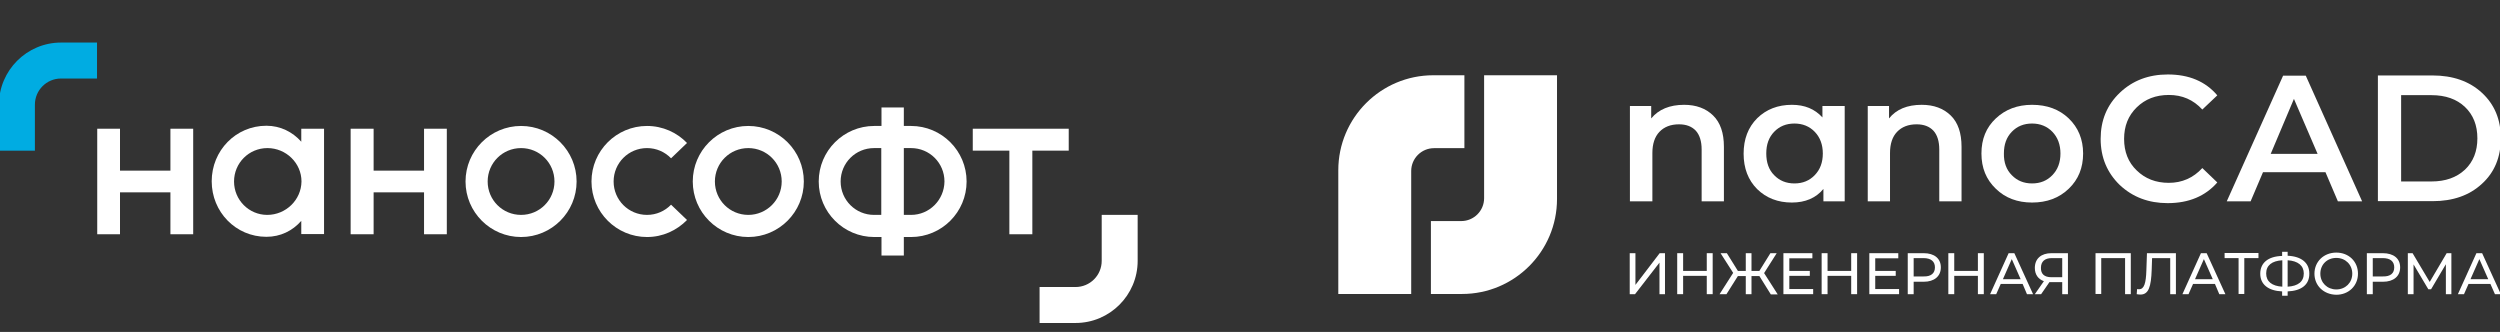 <?xml version="1.0" encoding="UTF-8"?> <svg xmlns="http://www.w3.org/2000/svg" width="1175" height="156" viewBox="0 0 1175 156" fill="none"><rect x="0" y="0" width="1175" height="156" fill="#333333" stroke="none"/><g clip-path="url(#clip0_4978_35)"><path d="M244.9 59.2C230.5 59.2 218.8 70.9 218.8 85.3C218.8 99.7 230.5 111.4 244.9 111.4C259.3 111.4 271 99.7 271 85.3C271 70.9 259.3 59.2 244.9 59.2ZM244.9 101C236.2 101 229.2 94 229.2 85.3C229.2 76.6 236.2 69.6 244.9 69.6C253.6 69.6 260.6 76.6 260.6 85.3C260.6 94 253.6 101 244.9 101Z" fill="white"></path><path d="M351.7 59.2C337.3 59.2 325.6 70.9 325.6 85.3C325.6 99.7 337.3 111.4 351.7 111.4C366.1 111.4 377.8 99.7 377.8 85.3C377.8 70.9 366.1 59.2 351.7 59.2ZM351.7 101C343 101 336 94 336 85.3C336 76.6 343 69.6 351.7 69.6C360.4 69.6 367.4 76.6 367.4 85.3C367.4 94 360.3 101 351.7 101Z" fill="white"></path><path d="M428.2 59.2H424.8V50.5H414.3V59.2H410.9C396.5 59.2 384.8 70.9 384.8 85.3C384.8 99.7 396.5 111.4 410.9 111.4H414.3V120.1H424.8V111.4H428.2C442.6 111.4 454.3 99.7 454.3 85.3C454.3 70.9 442.6 59.2 428.2 59.2ZM410.8 101C402.1 101 395.1 94 395.1 85.3C395.1 76.6 402.1 69.6 410.8 69.6H414.2V101H410.8ZM428.2 101H424.8V69.6H428.2C436.9 69.6 443.9 76.6 443.9 85.3C443.8 94 436.8 101 428.2 101Z" fill="white"></path><path d="M141.6 66.6C137.5 62 131.8 59.1 125.2 59.1C110.8 59.1 99.5 70.8 99.5 85.2C99.5 99.6 110.8 111.3 125.2 111.3C131.8 111.3 137.5 108.5 141.6 103.8V110H152.3V60.5H141.6V66.6ZM125.6 101C117 101 110 94 110 85.3C110 76.6 117 69.6 125.7 69.6C134.4 69.6 141.7 76.6 141.7 85.3C141.6 94 134.3 101 125.6 101Z" fill="white"></path><path d="M457.2 60.5V70.8H474.4V110.1H485.2V70.8H502.3V60.5H457.2Z" fill="white"></path><path d="M80.1 80.2H56.4V60.5H45.7V110.1H56.4V90.4H80.1V110.1H90.8V60.5H80.1V80.2Z" fill="white"></path><path d="M199.3 80.2H175.6V60.5H164.8V110.1H175.6V90.4H199.3V110.1H210V60.5H199.3V80.2Z" fill="white"></path><path d="M304.1 69.6C308.5 69.6 312.5 71.4 315.4 74.4L322.9 67.2C318.2 62.3 311.5 59.2 304.1 59.2C289.7 59.2 278 70.9 278 85.3C278 99.7 289.7 111.4 304.1 111.4C311.5 111.4 318.1 108.3 322.9 103.4L315.4 96.2C312.5 99.2 308.5 101 304.1 101C295.4 101 288.4 94 288.4 85.3C288.4 76.6 295.4 69.6 304.1 69.6Z" fill="white"></path><path d="M28.7 20H45.6V36.9H28.7C21.9 36.9 16.4 42.4 16.4 49.2V70.8H-0.5V49.2C-0.5 33.1 12.6 20 28.7 20Z" fill="#00ACE2"></path><path d="M505.5 151.8H488.6V134.9H505.5C512.3 134.9 517.8 129.4 517.8 122.6V101H534.7V122.6C534.7 138.7 521.6 151.8 505.5 151.8Z" fill="white"></path><path d="M791.53 49.262C797.179 49.262 801.717 50.929 805.143 54.263C808.57 57.596 810.237 62.505 810.237 68.987V94.64H799.772V70.284C799.772 66.394 798.846 63.431 796.993 61.394C795.141 59.449 792.548 58.43 789.122 58.43C785.232 58.43 782.176 59.634 779.953 61.949C777.731 64.264 776.619 67.598 776.619 71.951V94.64H766.062V49.817H776.064V55.652C779.583 51.392 784.769 49.262 791.53 49.262Z" fill="white"></path><path d="M856.541 49.817H867.006V94.64H857.004V88.806C853.485 93.066 848.484 95.196 842.187 95.196C835.612 95.196 830.148 93.066 825.888 88.898C821.628 84.638 819.498 79.082 819.498 72.229C819.498 65.376 821.628 59.819 825.888 55.559C830.148 51.392 835.612 49.262 842.187 49.262C848.206 49.262 852.929 51.206 856.541 55.189V49.817ZM833.852 82.323C836.352 84.916 839.501 86.213 843.391 86.213C847.28 86.213 850.429 84.916 852.929 82.323C855.43 79.73 856.726 76.396 856.726 72.136C856.726 67.969 855.43 64.542 852.929 61.949C850.429 59.356 847.188 58.06 843.391 58.06C839.501 58.06 836.352 59.356 833.852 61.949C831.352 64.542 830.148 67.876 830.148 72.136C830.148 76.396 831.352 79.823 833.852 82.323Z" fill="white"></path><path d="M903.216 49.262C908.865 49.262 913.403 50.929 916.83 54.263C920.256 57.596 921.923 62.505 921.923 68.987V94.64H911.458V70.284C911.458 66.394 910.532 63.431 908.68 61.394C906.828 59.449 904.235 58.43 900.808 58.43C896.919 58.43 893.863 59.634 891.64 61.949C889.417 64.264 888.306 67.598 888.306 71.951V94.64H877.841V49.817H887.843V55.652C891.27 51.392 896.363 49.262 903.216 49.262Z" fill="white"></path><path d="M955.077 95.196C948.224 95.196 942.482 93.066 938.037 88.713C933.499 84.361 931.276 78.897 931.276 72.136C931.276 65.376 933.499 59.912 938.037 55.652C942.575 51.392 948.224 49.262 955.077 49.262C962.115 49.262 967.857 51.392 972.302 55.652C976.747 59.912 979.063 65.468 979.063 72.136C979.063 78.897 976.84 84.361 972.302 88.713C967.764 93.066 962.023 95.196 955.077 95.196ZM945.538 82.323C948.039 84.916 951.187 86.213 955.077 86.213C958.967 86.213 962.115 84.916 964.616 82.323C967.116 79.73 968.413 76.396 968.413 72.136C968.413 67.969 967.116 64.542 964.616 61.949C962.115 59.356 958.874 58.06 955.077 58.06C951.187 58.06 948.039 59.356 945.538 61.949C943.038 64.542 941.834 67.876 941.834 72.136C941.741 76.396 943.038 79.823 945.538 82.323Z" fill="white"></path><path d="M1018.79 95.474C1009.81 95.474 1002.31 92.603 996.288 86.954C990.361 81.212 987.305 73.989 987.305 65.283C987.305 56.578 990.268 49.354 996.288 43.613C1002.31 37.871 1009.81 35 1018.88 35C1028.79 35 1036.57 38.241 1042.13 44.817L1035.09 51.484C1030.83 46.854 1025.64 44.631 1019.35 44.631C1013.24 44.631 1008.23 46.576 1004.25 50.466C1000.27 54.355 998.325 59.264 998.325 65.283C998.325 71.303 1000.27 76.304 1004.25 80.101C1008.23 83.99 1013.24 85.935 1019.35 85.935C1025.55 85.935 1030.83 83.62 1035.09 78.989L1042.13 85.75C1036.57 92.14 1028.79 95.474 1018.79 95.474Z" fill="white"></path><path d="M1098.81 94.64L1092.97 80.934H1063.61L1057.78 94.64H1046.57L1073.06 35.556H1083.71L1110.2 94.64H1098.81ZM1067.23 72.322H1089.27L1078.15 46.483L1067.23 72.322Z" fill="white"></path><path d="M1117.61 94.64V35.463H1143.26C1152.8 35.463 1160.58 38.149 1166.5 43.612C1172.43 49.076 1175.39 56.207 1175.39 65.005C1175.39 73.803 1172.43 81.027 1166.5 86.398C1160.58 91.862 1152.89 94.548 1143.26 94.548H1117.61V94.64ZM1128.53 85.287H1142.8C1149.37 85.287 1154.56 83.434 1158.54 79.73C1162.43 76.026 1164.37 71.117 1164.37 65.005C1164.37 58.893 1162.43 53.985 1158.54 50.28C1154.65 46.576 1149.37 44.724 1142.8 44.724H1128.53V85.287Z" fill="white"></path><path fill-rule="evenodd" clip-rule="evenodd" d="M697.531 35.371V93.159C697.531 99.086 692.715 103.901 686.788 103.901H672.526V138.167H687.159C711.793 138.167 731.796 118.163 731.796 93.529V35.371H697.531Z" fill="white"></path><path fill-rule="evenodd" clip-rule="evenodd" d="M663.265 138.167V80.379C663.265 74.452 668.081 69.636 674.008 69.636H688.27V35.371H673.638C649.004 35.371 629 55.374 629 80.008V138.167H663.265Z" fill="white"></path><path d="M765.969 118.997H768.654V133.907L780.045 118.997H782.546V138.259H779.953V123.442L768.469 138.259H765.969V118.997Z" fill="white"></path><path d="M804.957 118.997V138.259H802.179V129.647H791.066V138.259H788.288V118.997H791.066V127.331H802.179V118.997H804.957Z" fill="white"></path><path d="M826.905 129.739H823.201V138.259H820.515V129.739H816.811L811.44 138.259H808.198L814.588 128.257L808.661 118.997H811.625L816.811 127.331H820.515V118.997H823.201V127.331H826.905L832.091 118.997H835.055L829.128 128.35L835.518 138.352H832.277L826.905 129.739Z" fill="white"></path><path d="M852.188 135.851V138.259H838.204V118.997H851.818V121.404H840.982V127.331H850.614V129.647H840.982V135.851H852.188Z" fill="white"></path><path d="M872.84 118.997V138.259H870.061V129.647H858.948V138.259H856.17V118.997H858.948V127.331H870.061V118.997H872.84Z" fill="white"></path><path d="M892.566 135.851V138.259H878.582V118.997H892.195V121.404H881.36V127.331H890.991V129.647H881.36V135.851H892.566Z" fill="white"></path><path d="M912.198 125.664C912.198 129.832 909.142 132.425 904.141 132.425H899.418V138.259H896.64V118.997H904.141C909.142 118.997 912.198 121.497 912.198 125.664ZM909.42 125.664C909.42 122.886 907.568 121.312 904.049 121.312H899.418V129.924H904.141C907.568 130.017 909.42 128.443 909.42 125.664Z" fill="white"></path><path d="M932.387 118.997V138.259H929.609V129.647H918.496V138.259H915.718V118.997H918.496V127.331H929.609V118.997H932.387Z" fill="white"></path><path d="M950.631 133.444H940.352L938.221 138.259H935.351L944.056 118.997H946.742L955.539 138.259H952.669L950.631 133.444ZM949.705 131.221L945.538 121.775L941.37 131.221H949.705Z" fill="white"></path><path d="M971.931 118.997V138.259H969.246V132.61H963.967C963.689 132.61 963.504 132.61 963.226 132.61L959.337 138.259H956.373L960.633 132.147C957.947 131.221 956.373 128.998 956.373 125.942C956.373 121.497 959.429 118.997 964.152 118.997H971.931ZM964.152 130.295H969.246V121.312H964.337C961.096 121.312 959.244 122.886 959.244 125.85C959.151 128.721 960.818 130.295 964.152 130.295Z" fill="white"></path><path d="M1001.47 118.997V138.259H998.788V121.312H987.582V138.167H984.896V118.997H1001.47Z" fill="white"></path><path d="M1022.68 118.997V138.259H1020V121.312H1011.48L1011.29 126.961C1011.01 134.648 1009.9 138.445 1006.01 138.445C1005.46 138.445 1004.9 138.352 1004.25 138.259L1004.44 135.851C1004.81 135.944 1004.99 135.944 1005.36 135.944C1007.77 135.944 1008.6 133.073 1008.79 127.146L1009.07 118.997H1022.68Z" fill="white"></path><path d="M1041.02 133.444H1030.74L1028.61 138.259H1025.74L1034.44 118.997H1037.13L1045.93 138.259H1043.06L1041.02 133.444ZM1040 131.221L1035.83 121.775L1031.66 131.221H1040Z" fill="white"></path><path d="M1061.39 121.312H1054.82V138.167H1052.13V121.312H1045.56V118.904H1061.48V121.312H1061.39Z" fill="white"></path><path d="M1075.19 136.963V139H1072.6V136.963C1066.12 136.685 1062.32 133.721 1062.32 128.628C1062.32 123.534 1066.02 120.478 1072.6 120.293V118.348H1075.19V120.2C1081.67 120.478 1085.38 123.534 1085.38 128.535C1085.47 133.721 1081.77 136.685 1075.19 136.963ZM1072.69 134.74V122.33C1067.78 122.608 1065.1 124.738 1065.1 128.535C1065.1 132.332 1067.87 134.462 1072.69 134.74ZM1082.78 128.535C1082.78 124.831 1080.01 122.608 1075.19 122.33V134.74C1080.1 134.462 1082.78 132.332 1082.78 128.535Z" fill="white"></path><path d="M1087.79 128.628C1087.79 122.979 1092.14 118.719 1098.07 118.719C1103.9 118.719 1108.25 122.886 1108.25 128.628C1108.25 134.277 1103.9 138.537 1098.07 138.537C1092.14 138.445 1087.79 134.277 1087.79 128.628ZM1105.57 128.628C1105.57 124.368 1102.33 121.219 1098.07 121.219C1093.71 121.219 1090.56 124.368 1090.56 128.628C1090.56 132.888 1093.81 136.037 1098.07 136.037C1102.33 136.037 1105.57 132.888 1105.57 128.628Z" fill="white"></path><path d="M1128.07 125.664C1128.07 129.832 1125.01 132.425 1120.01 132.425H1115.2V138.259H1112.42V118.997H1119.92C1125.01 118.997 1128.07 121.497 1128.07 125.664ZM1125.29 125.664C1125.29 122.886 1123.44 121.312 1119.92 121.312H1115.2V129.924H1119.92C1123.53 130.017 1125.29 128.443 1125.29 125.664Z" fill="white"></path><path d="M1149.56 138.259V124.183L1142.61 135.944H1141.31L1134.37 124.275V138.259H1131.68V118.997H1133.91L1141.96 132.518L1149.93 118.997H1152.15V138.259H1149.56Z" fill="white"></path><path d="M1170.49 133.444H1160.21L1158.08 138.259H1155.21L1163.91 118.997H1166.6L1175.39 138.259H1172.62L1170.49 133.444ZM1169.47 131.221L1165.3 121.775L1161.13 131.221H1169.47Z" fill="white"></path></g><defs><clipPath id="clip0_4978_35"><rect width="1175" height="156" fill="white"></rect></clipPath></defs></svg> 